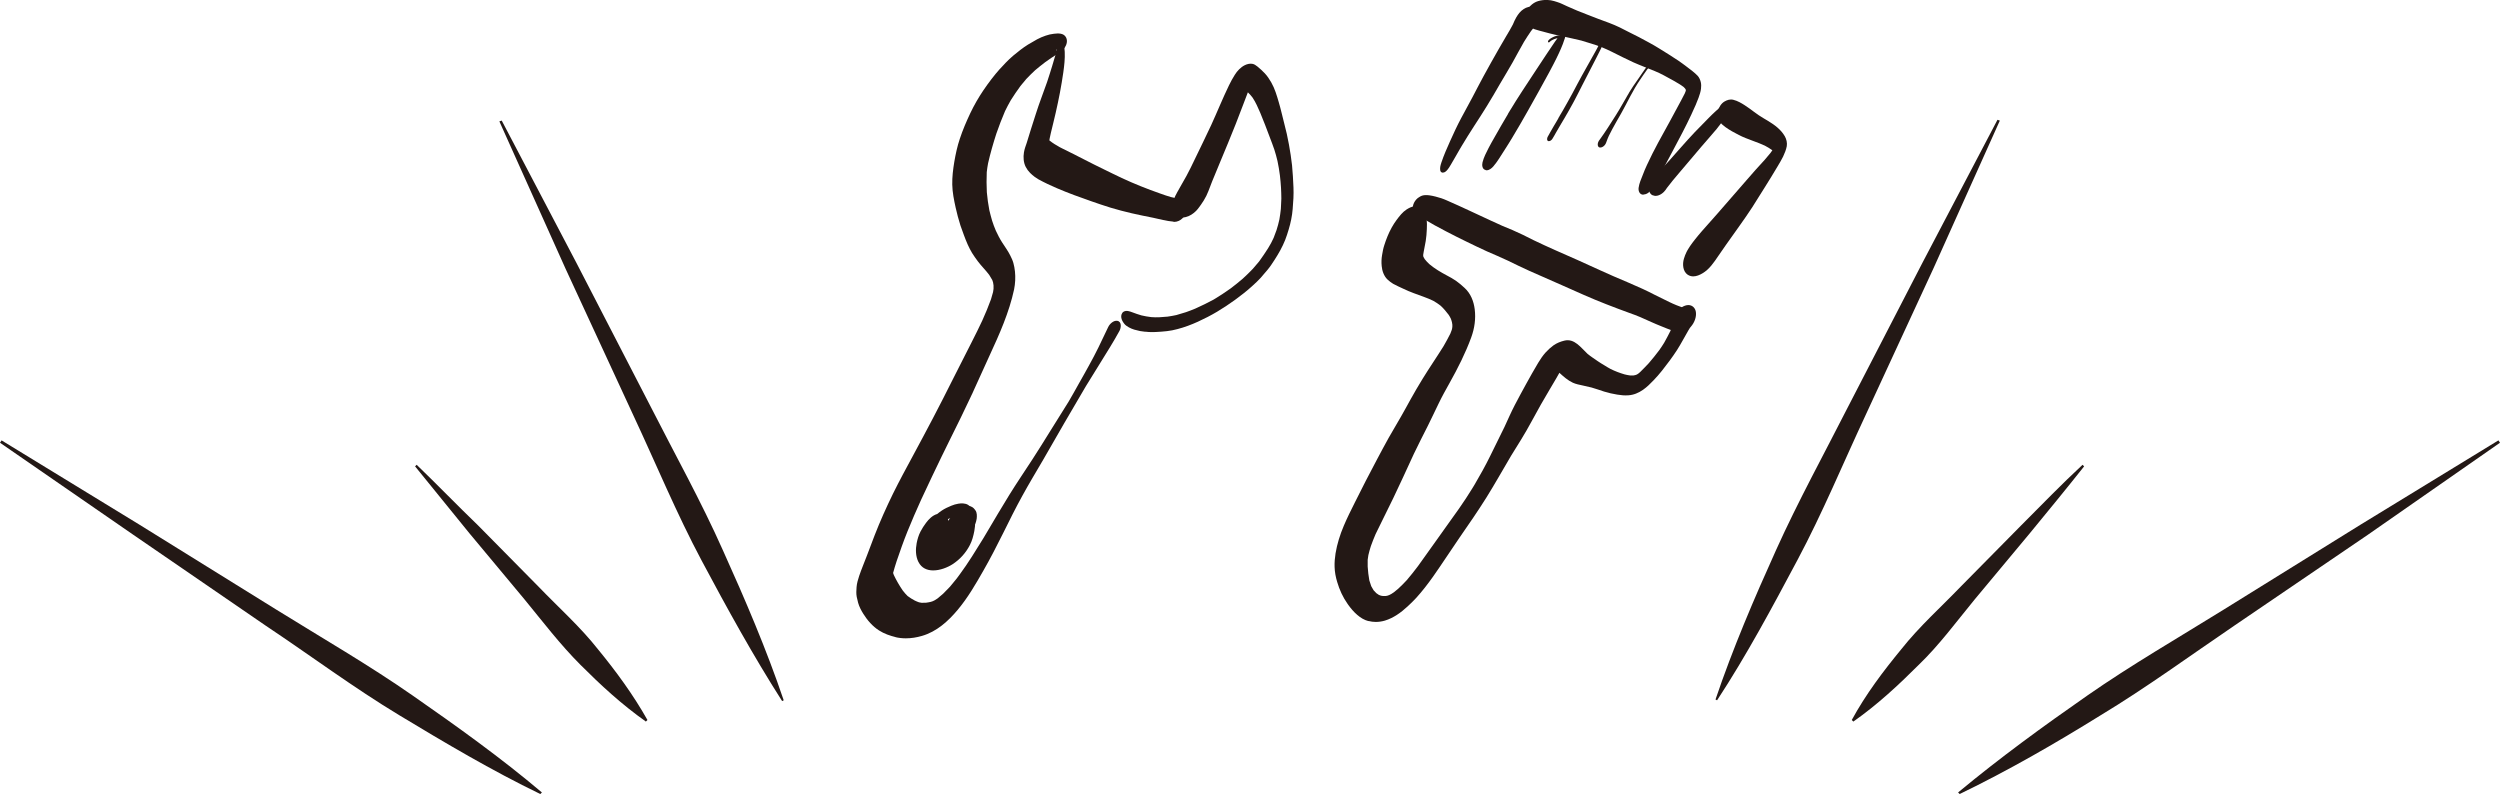 <?xml version="1.0" encoding="UTF-8"?>
<svg id="_レイヤー_2" data-name="レイヤー 2" xmlns="http://www.w3.org/2000/svg" viewBox="0 0 317.4 100.81">
  <defs>
    <style>
      .cls-1 {
        fill: #231815;
        stroke-width: 0px;
      }
    </style>
  </defs>
  <g id="_レイヤー_1-2" data-name="レイヤー 1">
    <g>
      <g>
        <path class="cls-1" d="m113.75,80.9c-.76-.19-1.48-.43-2.15-.86-.82-.52-1.49-1.3-2-2.12-.27-.43-.51-.89-.65-1.38-.07-.25-.13-.5-.18-.76-.08-.41-.05-.84-.02-1.25.04-.49.18-.95.33-1.41.3-.89.67-1.74,1-2.62.31-.84.63-1.69.96-2.53.7-1.8,1.49-3.56,2.34-5.3.79-1.6,1.64-3.17,2.49-4.74.88-1.61,1.73-3.24,2.59-4.86.86-1.63,1.69-3.28,2.52-4.93.8-1.59,1.6-3.17,2.41-4.75.46-.89.89-1.78,1.32-2.69.4-.89.78-1.79,1.11-2.71.09-.3.18-.6.26-.91.02-.14.05-.27.06-.41,0-.14,0-.29,0-.43-.02-.13-.03-.26-.06-.39-.03-.1-.06-.2-.1-.3-.12-.22-.25-.44-.39-.65-.45-.6-.99-1.12-1.44-1.72-.26-.35-.51-.7-.74-1.07-.21-.33-.37-.69-.54-1.04-.19-.41-.35-.85-.51-1.27-.15-.39-.29-.78-.42-1.17-.24-.75-.44-1.51-.61-2.27-.21-.96-.41-1.93-.43-2.92-.02-.97.1-1.94.26-2.9.17-.99.38-1.97.7-2.92.37-1.12.83-2.19,1.33-3.25.48-1.01,1.04-1.98,1.66-2.9.66-.97,1.37-1.91,2.15-2.78-.08.09-.17.18-.25.28.61-.67,1.22-1.34,1.91-1.92.59-.49,1.2-.98,1.86-1.39.38-.23.77-.45,1.16-.67.34-.19.71-.33,1.07-.46.33-.12.69-.2,1.04-.24.56-.07,1.29-.11,1.57.49.2.42.07.89-.18,1.27h0s-.01.02-.02.03c-.1.15-.22.28-.35.38,0,0,0,0,0,0-.1.09-.21.17-.33.24.05-.04.1-.07.15-.11-.37.27-.77.5-1.15.76-.26.17-.51.35-.76.53-.44.34-.88.68-1.3,1.04-.39.36-.76.73-1.13,1.12-.25.29-.49.58-.73.88-.43.59-.84,1.19-1.23,1.81-.26.45-.5.91-.73,1.38-.4.94-.77,1.89-1.1,2.85-.4,1.24-.76,2.49-1.05,3.76-.07.38-.13.75-.17,1.13-.04.85-.03,1.71.01,2.56.07.77.17,1.53.32,2.29.11.44.22.89.35,1.32.13.43.3.85.47,1.26.24.52.5,1.03.81,1.51.35.55.74,1.07,1.03,1.66.15.3.3.61.39.94.1.35.16.71.2,1.07.08.77.04,1.53-.11,2.29-.63,2.92-1.85,5.66-3.1,8.36.03-.07.07-.15.1-.22-.72,1.58-1.43,3.17-2.16,4.75,0,0,0-.02.01-.02-.06.13-.12.27-.18.4,0,.02-.02.04-.03.06.01-.02.02-.05.03-.07-.08.17-.16.34-.24.51,0,0,0,0,0,0-.78,1.68-1.6,3.33-2.42,4.98-.81,1.64-1.62,3.29-2.4,4.94-.47,1-.95,2-1.41,3-.61,1.34-1.19,2.68-1.74,4.04-.5,1.24-.94,2.5-1.37,3.76-.16.5-.32,1-.45,1.5.03.09.06.17.09.26.32.68.7,1.33,1.12,1.95.2.26.4.5.63.72.29.22.6.41.92.58.17.08.35.16.53.22.11.02.22.04.33.06.19,0,.37,0,.56-.01.21-.03.41-.06.61-.11.08-.03.16-.05.24-.08.08-.04.16-.08.25-.12.12-.07.24-.15.36-.23.24-.19.47-.39.7-.59.3-.3.6-.6.88-.9.32-.37.62-.74.92-1.12-.06.07-.11.15-.17.22.17-.23.34-.46.51-.69h0c1.07-1.45,2.01-2.99,2.96-4.53.14-.23.27-.46.41-.69.96-1.62,1.91-3.24,2.9-4.84.94-1.52,1.95-3,2.93-4.51.78-1.2,1.53-2.41,2.28-3.62.78-1.24,1.56-2.48,2.33-3.73.45-.76.88-1.54,1.31-2.31.43-.76.86-1.51,1.27-2.27.41-.76.83-1.51,1.2-2.29.37-.78.75-1.56,1.12-2.34.04-.09.09-.18.13-.27.19-.39.67-.84,1.14-.77.6.1.49.89.28,1.28-.39.72-.82,1.43-1.24,2.13,0,0,0,0,0,0-.02.04-.04.07-.07.11h0c-.97,1.61-1.99,3.19-2.96,4.79-.9,1.55-1.81,3.09-2.71,4.63-.91,1.56-1.79,3.13-2.7,4.69-.89,1.52-1.8,3.03-2.65,4.58-.86,1.56-1.65,3.15-2.44,4.75-.8,1.6-1.61,3.19-2.5,4.74-.98,1.72-1.98,3.45-3.26,4.98-1.22,1.46-2.68,2.78-4.54,3.32-.67.2-1.37.31-2.06.31-.45,0-.91-.05-1.36-.16h0ZM134.07,6.42c.11-.04.23-.07.34-.11-.07-.02-.13-.05-.2-.07-.05.06-.09.12-.14.18h0Z"/>
        <path class="cls-1" d="m145.39,42.12c-.22-.03-.43-.05-.65-.09-.25-.05-.49-.11-.73-.18-.23-.07-.48-.17-.69-.29-.22-.13-.45-.27-.6-.48-.18-.23-.31-.46-.36-.75-.05-.27.05-.62.3-.76.35-.2.75-.05,1.1.08.38.14.76.28,1.15.39.42.1.83.17,1.25.22.34.02.67.04,1.01.02.35-.02.71-.05,1.06-.08.38-.05.74-.12,1.12-.2.41-.12.82-.24,1.23-.37.39-.13.77-.29,1.15-.44.8-.36,1.59-.74,2.36-1.16.74-.44,1.45-.91,2.15-1.41.53-.4,1.04-.81,1.54-1.24.44-.4.87-.82,1.28-1.25.27-.31.54-.62.8-.94.4-.55.78-1.11,1.14-1.68.12-.21.25-.42.37-.64.12-.22.23-.44.33-.67.13-.33.25-.66.37-.99.14-.44.26-.89.36-1.34.08-.45.14-.9.19-1.36.03-.43.05-.86.06-1.3,0-.45-.02-.89-.04-1.34-.04-.53-.07-1.06-.14-1.59-.08-.62-.18-1.23-.31-1.84-.12-.49-.24-.97-.4-1.45-.18-.54-.39-1.07-.59-1.6-.38-1.02-.77-2.04-1.19-3.05-.29-.67-.58-1.35-.99-1.96-.18-.24-.38-.46-.59-.66-.19.49-.37.98-.56,1.47-.32.85-.65,1.7-.98,2.55-.64,1.62-1.31,3.22-1.98,4.83-.34.82-.69,1.64-1.02,2.47-.16.4-.31.81-.47,1.22-.31.83-.8,1.56-1.33,2.25-.54.7-1.73,1.47-2.61.89-.42-.29-.57-.81-.57-1.29,0-.59.22-1.12.51-1.62-.02.03-.03.05-.05.08.22-.37.42-.75.63-1.12.21-.37.42-.74.63-1.11.38-.69.72-1.41,1.06-2.12.69-1.44,1.41-2.88,2.08-4.33.77-1.68,1.46-3.4,2.27-5.07.22-.45.46-.9.73-1.32.31-.5.75-.97,1.28-1.23.29-.14.62-.22.94-.17.25.04.45.18.65.34.33.28.66.56.95.88.32.34.57.73.81,1.14.45.78.71,1.68.96,2.54.26.87.45,1.76.68,2.64.24.91.45,1.81.61,2.73.15.87.3,1.74.39,2.62.09.93.14,1.86.18,2.79.04.92-.02,1.84-.1,2.75-.07.88-.25,1.76-.51,2.61-.14.45-.27.9-.45,1.34-.18.44-.38.87-.61,1.29-.23.41-.47.83-.73,1.22-.28.43-.56.87-.89,1.26-.29.35-.58.69-.88,1.03-.32.36-.68.68-1.04,1.01-.69.64-1.45,1.22-2.21,1.78-.73.53-1.49,1.03-2.27,1.5-.79.47-1.61.89-2.44,1.27-.84.38-1.71.71-2.6.94-.44.12-.89.21-1.34.26-.47.05-.94.09-1.42.11-.15,0-.31.01-.46.01-.28,0-.56-.01-.84-.05h0Z"/>
        <path class="cls-1" d="m148.99,28.14c-.9-.07-1.75-.32-2.62-.5-.89-.18-1.78-.35-2.67-.56-.91-.21-1.82-.45-2.72-.72-.82-.25-1.62-.53-2.43-.81-1.47-.51-2.93-1.04-4.35-1.65-.82-.35-1.61-.72-2.39-1.15-.15-.09-.3-.19-.44-.29-.21-.14-.4-.33-.59-.51-.22-.22-.41-.48-.55-.75-.29-.57-.33-1.23-.23-1.85.07-.42.21-.81.35-1.2.19-.58.36-1.17.54-1.75.21-.65.41-1.29.62-1.94.43-1.37.96-2.7,1.43-4.05.23-.68.44-1.37.65-2.05.13-.42.25-.83.37-1.25.12-.44.23-.88.37-1.31-.03,0-.07.01-.1,0-.16-.02-.02-.31.12-.3,0,0,0,0,0,0h0c.06-.01.12-.03.18-.02,0,0,.02,0,.03,0,0,0,0,0,0,0,.54-.13.6.75.62,1.11.04.86-.06,1.73-.18,2.59-.12.86-.27,1.72-.43,2.58-.16.86-.35,1.72-.54,2.57-.19.85-.41,1.69-.61,2.54-.06.25-.11.49-.16.74-.01.07-.02.14-.03.21.01.01.02.03.04.04.39.31.82.57,1.25.81.1.05.2.1.29.15.99.48,1.96.98,2.94,1.48.78.4,1.57.8,2.36,1.18.77.37,1.53.76,2.31,1.12,1.59.74,3.22,1.39,4.88,1.97.45.16.9.32,1.36.45.5.12,1.02.23,1.53.28.29.03.5.27.59.53.11.34.04.72-.08,1.04-.26.65-.87,1.3-1.61,1.3-.03,0-.07,0-.1,0h0Z"/>
        <path class="cls-1" d="m116.6,71.34c-.36-.72-.37-1.6-.22-2.38.1-.51.25-1.02.49-1.48.2-.39.44-.75.7-1.1.34-.46.83-.96,1.41-1.12.19-.16.39-.3.59-.44.37-.25.79-.44,1.2-.61.29-.12.58-.21.89-.26.39-.07.9-.07,1.25.15.71.44.89,1.3.9,2.08,0,.41-.03.84-.11,1.24-.12.61-.27,1.21-.56,1.77-.51.99-1.24,1.81-2.18,2.43-.66.43-1.61.8-2.48.8-.77,0-1.48-.29-1.87-1.07h0Zm4.7-5.73c-.12.02-.23.04-.34.07-.21.07-.41.14-.61.22.12.36.11.79.01,1.15-.01.04-.02.08-.03.12,0,.06-.02.12-.02.17,0,.2-.01.39-.01.59.02,0,.04,0,.06,0,.05,0,.11-.02.16-.03.09-.03.17-.06.25-.09.08-.04.17-.08.25-.12.1-.06.19-.12.29-.19.07-.06.14-.11.21-.17.02-.02.05-.05.07-.07.02-.02.04-.05.06-.07.05-.07.1-.14.14-.21.05-.09.1-.18.14-.27.02-.05.04-.09.06-.14.02-.08.05-.16.07-.24,0-.04.01-.07.02-.11,0-.03,0-.07,0-.1,0-.05-.01-.1-.02-.15-.01-.05-.03-.1-.05-.15-.01-.03-.03-.05-.04-.08-.01-.01-.02-.03-.03-.04-.02-.02-.04-.03-.07-.05.03.01.06.03.08.04-.05-.03-.1-.06-.16-.07-.06-.01-.12-.02-.18-.03h-.06c-.08,0-.16,0-.24,0h0Z"/>
        <path class="cls-1" d="m120.14,70.02s-.03,0-.04,0c-.3-.03-.57-.25-.71-.5-.18-.32-.18-.69-.15-1.04.07-.67.44-1.3.8-1.86.17-.27.36-.54.55-.8.26-.35.53-.69.88-.98.35-.29.86-.61,1.34-.59.17,0,.34,0,.5.07.25.1.39.28.54.49.2.28.19.72.15,1.05-.06.44-.25.86-.49,1.23-.22.33-.53.66-.89.89-.03.04-.05.08-.08.13,0,.02-.02.03-.03.05-.06.15-.12.29-.2.42-.27.45-.57.86-1.02,1.14-.31.2-.63.31-.99.31-.05,0-.1,0-.15,0h0Z"/>
      </g>
      <g>
        <path class="cls-1" d="m173.75,78.86c-.54-.14-1-.42-1.42-.78-.46-.39-.85-.86-1.2-1.35.04.06.08.12.13.18-.06-.08-.11-.16-.17-.24,0,0,0,0,0,0-.6-.85-1.03-1.79-1.32-2.78-.19-.63-.31-1.25-.33-1.91-.02-.57.03-1.15.12-1.72.2-1.21.57-2.38,1.05-3.51.43-1.02.93-2.01,1.42-2.99.91-1.83,1.84-3.64,2.8-5.44.49-.92.97-1.83,1.48-2.74.52-.92,1.06-1.83,1.59-2.74.41-.71.79-1.42,1.19-2.14.48-.88,1-1.74,1.52-2.6.86-1.4,1.8-2.76,2.67-4.16.3-.52.59-1.05.86-1.59.06-.15.12-.3.17-.45.01-.05.03-.09.04-.14.02-.09.03-.17.04-.26,0-.09,0-.18,0-.28-.01-.1-.03-.2-.05-.31-.04-.15-.08-.3-.14-.45-.08-.17-.17-.32-.27-.48-.31-.41-.64-.81-1.02-1.16-.3-.24-.61-.44-.94-.63-.79-.39-1.65-.65-2.48-.97-.45-.17-.89-.35-1.32-.56-.43-.21-.88-.39-1.3-.63-.27-.16-.49-.34-.72-.55-.45-.43-.68-1.1-.73-1.7-.05-.47-.03-.95.05-1.41.07-.4.14-.82.27-1.21.25-.79.55-1.55.95-2.27.19-.33.38-.65.61-.95.37-.5.77-1.02,1.3-1.36.02-.01.04-.03.07-.04.51-.32,1.18-.53,1.72-.17.5.33.63.91.72,1.46.07.4.06.84.04,1.25-.02.5-.06,1.02-.14,1.52-.08.48-.17.95-.27,1.43,0,0,0,0,0,.01-.02.1-.03.2-.05.3,0,.05,0,.09,0,.14,0,0,0,.02,0,.02.01.04.02.07.03.11.05.1.1.2.16.29.19.24.39.46.62.66.67.56,1.42,1,2.19,1.41.39.21.79.42,1.16.68.39.27.75.59,1.1.91.77.71,1.15,1.68,1.28,2.7.15,1.21-.02,2.42-.44,3.57-.73,2-1.7,3.91-2.74,5.77-.5.89-.99,1.77-1.43,2.69-.45.92-.88,1.85-1.34,2.77-.6,1.18-1.2,2.36-1.77,3.55-.06.14-.12.27-.19.41-.8,1.75-1.61,3.5-2.44,5.24-.73,1.52-1.5,3.02-2.23,4.54-.22.5-.41,1.01-.6,1.52-.12.38-.23.76-.32,1.15-.03.2-.06.4-.09.6,0,.29,0,.57,0,.86.04.59.1,1.18.21,1.76.07.25.15.49.24.73.09.18.19.35.3.52.11.13.23.25.35.37.1.08.21.15.32.22.09.04.18.07.27.1.09.02.17.03.26.04.11,0,.22,0,.33,0,.07-.01.14-.02.22-.04.08-.03.15-.05.23-.08.09-.04.18-.09.27-.14.11-.07.21-.14.32-.21.19-.15.37-.3.55-.45.38-.35.74-.71,1.09-1.09.5-.58.97-1.18,1.43-1.79,1.16-1.59,2.28-3.22,3.44-4.82,1.19-1.65,2.39-3.3,3.45-5.04.09-.15.19-.31.28-.46.7-1.19,1.37-2.39,1.98-3.63.62-1.24,1.23-2.49,1.84-3.74.42-.91.82-1.83,1.28-2.72.46-.89.95-1.78,1.43-2.66.51-.92,1.02-1.84,1.56-2.74.28-.46.58-.91.94-1.31.31-.34.64-.64,1.01-.91.42-.29.87-.47,1.36-.59,1.29-.33,2.12.9,2.95,1.67.41.34.87.63,1.31.94.27.19.55.35.83.52.26.16.51.32.78.46.58.29,1.17.51,1.78.69.24.06.47.11.72.14.14,0,.28,0,.41,0,.08-.01.16-.03.24-.05.04-.01.08-.03.12-.04.04-.02.07-.03.11-.05.06-.04.12-.08.18-.12.07-.06.14-.12.21-.18.37-.36.73-.74,1.09-1.12.46-.53.9-1.08,1.32-1.64.22-.31.43-.62.63-.95.27-.48.53-.97.78-1.47.06-.14.12-.27.17-.41.02-.07.04-.13.06-.2,0-.01,0-.03,0-.04-.05-.25,0-.54.06-.78.1-.39.3-.75.56-1.06.35-.42.87-.81,1.43-.83.53,0,.9.38.97.89.09.64-.2,1.36-.62,1.84-.05.06-.1.11-.14.17-.07.1-.13.2-.19.31-.49.83-.93,1.7-1.45,2.51-.59.91-1.24,1.77-1.91,2.62-.33.42-.69.82-1.06,1.21-.41.43-.84.86-1.33,1.2-.57.4-1.2.67-1.9.71-.46.03-.92-.01-1.38-.09-.57-.09-1.13-.22-1.68-.39-.53-.17-1.05-.36-1.58-.51-.37-.09-.75-.18-1.13-.26-.42-.09-.85-.17-1.25-.35-.65-.3-1.18-.78-1.71-1.26-.12.21-.24.43-.36.64-.28.48-.56.96-.85,1.44.03-.05.06-.09.08-.14-.84,1.4-1.64,2.82-2.41,4.25-.42.78-.86,1.54-1.32,2.29-.42.69-.85,1.36-1.27,2.05-1.05,1.78-2.06,3.58-3.15,5.33-1.08,1.72-2.24,3.4-3.4,5.07-1.13,1.64-2.21,3.32-3.36,4.95-.66.93-1.36,1.84-2.13,2.69-.35.38-.72.74-1.1,1.09-.83.77-1.79,1.47-2.88,1.8-.37.11-.77.17-1.16.17-.31,0-.63-.04-.93-.12h0Z"/>
        <path class="cls-1" d="m212.36,41.98c-.48-.16-.95-.36-1.42-.55-.44-.17-.87-.36-1.3-.55-.46-.21-.92-.42-1.39-.62-.45-.19-.9-.36-1.36-.52-1.97-.72-3.94-1.47-5.86-2.32-1.82-.8-3.63-1.62-5.45-2.41-.93-.4-1.85-.81-2.76-1.25-.9-.44-1.79-.88-2.71-1.27-.88-.37-1.76-.76-2.62-1.18-.84-.41-1.69-.81-2.52-1.23-.93-.48-1.88-.95-2.79-1.46-.4-.23-.8-.46-1.2-.69-.42-.25-.87-.48-1.24-.8.02.02.04.03.05.05-.07-.05-.13-.1-.19-.16-.05-.06-.09-.13-.13-.2,0,0,0,0,0,0-.02-.04-.04-.08-.06-.13-.19-.58.23-1.35.73-1.64.13-.08.25-.16.4-.21.13-.04.27-.06.4-.07.19-.01.37.01.55.03.26.03.52.1.78.16.49.12.97.28,1.43.49.96.42,1.91.85,2.85,1.29.91.41,1.81.83,2.71,1.26.49.23.97.45,1.47.67.43.19.87.35,1.3.54.44.19.88.39,1.31.6.45.22.89.45,1.34.67.91.44,1.83.86,2.75,1.27,1.89.83,3.78,1.66,5.65,2.53,1.17.55,2.36,1.04,3.55,1.55.62.27,1.24.54,1.86.82.55.25,1.09.52,1.63.8h0c.61.31,1.22.61,1.83.9.3.14.59.28.9.4.33.14.68.24,1.01.38.69.31.54,1.23.25,1.77-.27.51-.84,1.1-1.46,1.1-.1,0-.21-.02-.31-.05h0Z"/>
        <path class="cls-1" d="m183.18,21.92c-.18,0-.31-.13-.33-.31-.05-.33.04-.66.15-.97-.01.04-.03.07-.04.11.01-.04.03-.08.04-.12,0,0,0,0,0,0,.31-.93.71-1.83,1.11-2.72.44-.98.89-1.96,1.4-2.91.47-.89.96-1.76,1.43-2.65.46-.87.9-1.74,1.37-2.6.64-1.18,1.3-2.35,1.96-3.51.31-.55.64-1.1.96-1.65.29-.49.59-.98.85-1.49.13-.31.26-.61.43-.9.24-.41.53-.79.94-1.05.35-.23.82-.39,1.23-.23.44.17.61.64.61,1.08,0,.59-.28,1.15-.64,1.6-.09.12-.19.24-.28.36-.32.45-.61.92-.9,1.38,0,.01-.02.03-.02.04-.49.85-.95,1.72-1.43,2.58-.51.9-1.05,1.78-1.57,2.67-.55.95-1.1,1.91-1.68,2.84-.53.86-1.07,1.7-1.62,2.54-.54.83-1.06,1.67-1.57,2.52-.08.14-.17.28-.25.42-.38.64-.73,1.3-1.12,1.94.03-.04.05-.09.08-.13-.18.3-.35.6-.58.86-.13.14-.3.29-.5.29h0Z"/>
        <path class="cls-1" d="m208.64,24.72c-.48,0-.66-.48-.6-.89.08-.57.32-1.1.53-1.63.16-.43.34-.85.53-1.26.44-.96.92-1.9,1.42-2.83.48-.89.98-1.77,1.46-2.66.48-.88.95-1.75,1.42-2.63.17-.32.34-.64.5-.96.05-.11.09-.22.13-.33,0,0,0-.01,0-.02,0-.01,0-.02,0-.04v-.02s0-.02,0-.03c0-.02-.01-.05-.02-.07-.04-.07-.08-.13-.13-.2.02.03.05.07.07.1-.07-.08-.13-.14-.2-.21-.4-.3-.83-.54-1.26-.79-.42-.24-.84-.46-1.26-.69-.38-.2-.77-.39-1.17-.55-.45-.18-.9-.35-1.35-.54-.44-.18-.88-.35-1.32-.55-.46-.21-.91-.43-1.36-.65-.89-.43-1.76-.91-2.68-1.28-.44-.18-.89-.32-1.34-.46-.41-.13-.83-.26-1.24-.38-.73-.18-1.47-.33-2.2-.5-.38-.09-.75-.16-1.13-.24-.41-.09-.81-.2-1.22-.31-.1-.03-.2-.05-.3-.08.07.02.13.04.2.05-.43-.12-.87-.21-1.29-.36-.22-.08-.44-.19-.62-.34-.19-.15-.38-.31-.49-.53-.16-.33-.16-.68-.06-1.02.1-.39.33-.8.63-1.07.07-.07.15-.14.22-.2.15-.12.32-.23.5-.31.35-.15.7-.21,1.07-.24.27-.02.55,0,.82.04.27.04.54.14.81.22.43.13.82.34,1.22.52.43.2.87.39,1.31.57.88.36,1.77.69,2.66,1.04.46.18.92.34,1.38.51.47.17.93.38,1.38.59.37.18.73.37,1.1.56.44.23.89.44,1.33.67.43.23.87.46,1.3.7.84.45,1.65.98,2.46,1.48.42.27.84.53,1.25.81.38.26.74.53,1.11.81.46.35.93.69,1.33,1.11.2.22.32.51.39.79.07.28.06.56.03.84-.04.39-.18.78-.31,1.15-.22.62-.5,1.23-.78,1.83-.01.03-.03.06-.04.09-.02.04-.04.09-.06.13,0,.02-.02.04-.03.07,0-.01.01-.03.02-.04-.76,1.63-1.61,3.21-2.45,4.79-.4.76-.8,1.52-1.21,2.27-.21.38-.41.76-.62,1.13-.25.45-.47.92-.76,1.33-.24.33-.6.67-1.03.68h-.01Z"/>
        <path class="cls-1" d="m209.88,24.82s-.03-.01-.04-.02c-.11-.04-.2-.1-.27-.19-.13-.14-.19-.32-.22-.5-.05-.37.05-.79.24-1.11.14-.25.29-.48.5-.7.08-.08.16-.16.24-.24.11-.11.24-.22.35-.34.23-.23.45-.46.67-.7.05-.05.1-.11.14-.16,0,0,0,0,0,.01.08-.09.16-.18.25-.27,1.15-1.27,2.25-2.58,3.43-3.82.58-.61,1.17-1.21,1.76-1.8.3-.3.6-.6.92-.89.17-.16.36-.31.54-.46.21-.16.43-.31.68-.39.15-.05.33-.05.45.08,0,0,.01.01.02.02.12.15.13.34.06.52-.07.26-.24.5-.38.72-.01.02-.02.04-.03.06,0,.03,0,.06,0,.09,0,.09-.06.18-.14.22-.02.01-.05.02-.07.01-.05.07-.09.14-.14.21-.29.41-.57.82-.89,1.2-.62.74-1.26,1.46-1.89,2.19-.63.74-1.26,1.48-1.88,2.22-.59.71-1.21,1.41-1.8,2.13-.25.3-.49.63-.74.94-.11.19-.25.36-.39.51-.19.19-.42.35-.68.44-.11.04-.25.07-.38.07-.1,0-.19-.02-.27-.06h0Z"/>
        <path class="cls-1" d="m219.69,14.28c.02-.08.1-.18.2-.18.09,0,.11.09.09.16-.02.08-.1.18-.2.18-.09,0-.11-.09-.09-.16h0Z"/>
        <path class="cls-1" d="m214.27,34.88c-.63-.43-.68-1.36-.48-2.03.09-.3.19-.57.33-.85.08-.17.17-.31.28-.49.06-.1.12-.19.18-.28.19-.28.4-.55.61-.82.28-.36.58-.71.88-1.06.64-.74,1.3-1.47,1.95-2.2,1.26-1.43,2.51-2.87,3.76-4.32.74-.86,1.49-1.7,2.26-2.53.26-.29.5-.58.74-.88.08-.11.16-.22.24-.34-.27-.2-.56-.37-.85-.53-1.1-.55-2.3-.84-3.4-1.41-.59-.3-1.18-.62-1.72-1.01-.15-.11-.3-.23-.43-.35-.16-.15-.28-.31-.4-.49-.09-.14-.15-.36-.17-.53-.03-.22-.02-.44.04-.66.15-.47.41-.95.85-1.21.34-.2.72-.32,1.12-.22.28.07.53.17.78.3.45.23.87.52,1.28.81.39.28.77.58,1.17.85.39.27.81.49,1.21.74.82.5,1.61,1.08,2.1,1.93.21.37.32.83.25,1.26-.09.47-.27.9-.47,1.33-.21.43-.46.83-.7,1.24-.53.9-1.08,1.79-1.64,2.68-.52.83-1.04,1.67-1.57,2.5-1.06,1.63-2.23,3.19-3.34,4.78-.33.48-.67.95-.99,1.43-.55.81-1.13,1.68-1.99,2.18-.35.21-.77.39-1.18.39-.23,0-.46-.06-.68-.2h0Z"/>
        <path class="cls-1" d="m188.64,21.59c-.46-.08-.51-.61-.42-.98.16-.64.47-1.23.77-1.82.24-.47.51-.93.77-1.39.56-.98,1.11-1.96,1.69-2.92,0,0,0,0,0-.01,0,0,0,0,0,0,0,0,0,0,0,0,0,0,0,0,0,0t0,0s0,0,0,0c0,0,0,0,0,0,0,0,0,0,0-.01h0s0,0,0,0c.02-.04.05-.08.07-.12.05-.08.09-.16.14-.23.02-.04.05-.08.07-.12,0,0,.01-.02.02-.03,0-.01.02-.03.02-.04-.02.03-.04.07-.06.11.98-1.63,2.04-3.21,3.09-4.81.49-.75.98-1.5,1.48-2.24.27-.4.53-.79.8-1.19.21-.32.43-.64.66-.94-.06.01-.12.02-.18.04-.08.02-.17.05-.25.08-.09.04-.18.08-.27.13-.05.03-.1.06-.14.09-.04.03-.08.06-.12.1,0,0,0,0,0,0-.02.03-.06.06-.09.08-.08.04-.16,0-.16-.09,0-.1.08-.18.15-.25.11-.1.23-.18.36-.25.18-.1.37-.18.56-.23.15-.04.3-.06.45-.08.1-.12.22-.24.36-.32.11-.07.28-.08.32.07.06.2.01.42-.05.61-.08.25-.17.5-.26.75-.15.4-.33.8-.51,1.19-.2.45-.43.88-.65,1.32-.19.38-.39.75-.59,1.12-.87,1.61-1.77,3.22-2.67,4.82-.66,1.17-1.33,2.34-2.03,3.49.04-.07.08-.14.13-.21-.37.63-.77,1.24-1.16,1.86-.43.66-.83,1.36-1.35,1.96-.21.24-.52.49-.85.49-.04,0-.07,0-.11,0h0Z"/>
        <path class="cls-1" d="m196.58,17.93c-.22-.09-.18-.41-.08-.57.27-.46.51-.94.79-1.39.11-.19.22-.38.34-.57,0,0,0-.01.01-.02.03-.06.07-.11.1-.17,0,0,0,0,0,0,.01-.02.03-.05.04-.07.02-.03.04-.06.05-.09,0-.01.01-.02.02-.04,0,0,0,0,0,0,0,0,0-.01.01-.02,0,0,0-.02.01-.03,0,0,0,0,0,0,0,0,0-.01.01-.02h0s0,0,0,0c0,0,0,0,0,0,0,0,0,0,0,0,.02-.03.03-.05.05-.08.02-.03.04-.07.06-.1.01-.03.03-.05.04-.08.12-.21.24-.41.37-.62.43-.74.84-1.49,1.25-2.24.2-.38.41-.76.61-1.15.18-.34.36-.67.54-1,.19-.34.38-.68.57-1.02.22-.39.44-.77.65-1.16.41-.73.83-1.46,1.2-2.21,0,0,0-.02.01-.03,0-.16.14-.34.3-.34.08,0,.13.06.14.13.01.08-.01.15-.05.21-.03.12-.07.23-.12.34-.03.08-.06.16-.09.24h0s0,0,0,0c0,0,0,0,0,0-.03.07-.06.13-.09.2,0,0,0,0,0,0-.06.13-.12.25-.18.38,0,0,0,0,0,0-.17.36-.35.71-.53,1.05-.22.42-.43.84-.65,1.26-.37.71-.74,1.43-1.1,2.14-.35.69-.7,1.39-1.07,2.08-.38.7-.77,1.4-1.18,2.09-.13.23-.26.45-.4.67-.1.18-.21.36-.31.53-.11.2-.23.4-.35.6-.15.27-.3.55-.47.81-.08.13-.26.28-.43.28-.03,0-.07,0-.1-.02h0Z"/>
        <path class="cls-1" d="m203.07,18.73c-.16-.06-.23-.24-.22-.4,0-.22.11-.42.24-.59.02-.03.04-.05.06-.08.34-.47.67-.96.99-1.45.34-.53.69-1.06,1.02-1.6-.01.02-.02.04-.03.05.14-.24.29-.48.44-.72.14-.25.29-.49.43-.74.16-.28.32-.56.48-.83.01-.02.03-.04.04-.07.02-.04.04-.07.06-.11,0,0,0,0,0,0,.06-.1.12-.2.18-.3,0,0,0,0,0,0,.03-.05.06-.11.09-.16,0,0,0,.01-.01.02,0,0,0-.01.01-.02,0,0,0,0,0-.01,0,0,0,0,0,0,0,0,0,0,0,0h0c.07-.12.15-.24.23-.36.09-.14.18-.28.27-.42.24-.35.48-.69.72-1.04.23-.34.47-.68.7-1.02.12-.17.24-.34.38-.49.1-.11.24-.25.38-.3.1-.03.23-.06.33,0,.05.04.08.08.07.15-.02.09-.07.17-.16.2-.05.02-.09,0-.11-.03-.01,0-.03,0-.04-.01,0,0-.02,0-.03,0,0,0-.02,0-.02,0-.02,0-.03,0-.04.01-.01,0-.03.01-.04.02-.01,0-.03.02-.04.03-.01.01-.03.02-.04.03-.03.03-.06.05-.08.08-.07.08-.14.17-.21.26,0,0,0,0,0,0-.3.41-.58.83-.86,1.25-.11.16-.22.32-.32.48-.12.2-.24.39-.36.59-.2.35-.4.7-.59,1.06-.2.38-.39.76-.6,1.14-.18.34-.36.68-.55,1.02-.21.37-.41.74-.63,1.1-.17.31-.35.62-.52.94-.15.28-.29.56-.43.84-.05.12-.11.25-.16.37-.07.17-.13.34-.19.51-.07.2-.22.38-.39.49-.09.06-.21.11-.32.11-.04,0-.09,0-.13-.02h0Z"/>
      </g>
    </g>
    <path class="cls-1" d="m217.8,88.81c2.2-6.5,4.9-12.8,7.7-19s6.1-12.2,9.2-18.3l9.4-18.2,9.5-18.1.3.1-8.4,18.7-8.6,18.6c-2.9,6.2-5.5,12.5-8.7,18.5s-6.4,12-10.2,17.8l-.2-.1Z"/>
    <path class="cls-1" d="m248.6,100.61c5.3-4.4,10.8-8.4,16.4-12.3s11.5-7.3,17.3-10.9l17.4-10.8,17.5-10.7.2.3-16.8,11.7-16.9,11.5c-5.6,3.8-11.2,7.9-17,11.4-5.8,3.6-11.7,7-17.9,10l-.2-.2Z"/>
    <path class="cls-1" d="m235.1,91.41c1.8-3.3,4-6.2,6.3-9,2.3-2.9,5-5.3,7.5-7.9l7.7-7.8c2.6-2.6,5.1-5.2,7.8-7.7l.2.2c-2.3,2.9-4.6,5.7-6.9,8.5l-7,8.4c-2.3,2.8-4.5,5.8-7.1,8.3-2.6,2.6-5.3,5.1-8.3,7.2l-.2-.2Z"/>
    <path class="cls-1" d="m99.3,89.01c-3.7-5.8-7-11.8-10.2-17.8s-5.8-12.3-8.7-18.5l-8.6-18.6-8.4-18.7.3-.1,9.5,18.1,9.4,18.2c3.1,6.1,6.4,12,9.2,18.3,2.8,6.2,5.5,12.5,7.7,19l-.2.1Z"/>
    <path class="cls-1" d="m68.6,100.81c-6.2-3-12.1-6.5-17.9-10-5.8-3.5-11.3-7.6-17-11.4l-16.9-11.6L0,56.21l.2-.3,17.5,10.7,17.4,10.8c5.8,3.6,11.7,7,17.3,10.9s11.2,7.9,16.4,12.3l-.2.2Z"/>
    <path class="cls-1" d="m82,91.61c-3.1-2.2-5.7-4.6-8.3-7.2-2.6-2.6-4.8-5.5-7.1-8.3l-7-8.4c-2.3-2.8-4.6-5.7-6.9-8.5l.2-.2c2.6,2.5,5.2,5.2,7.8,7.7l7.7,7.8c2.5,2.6,5.3,5.1,7.5,7.9,2.3,2.8,4.5,5.8,6.3,9l-.2.2Z"/>
  </g>
</svg>